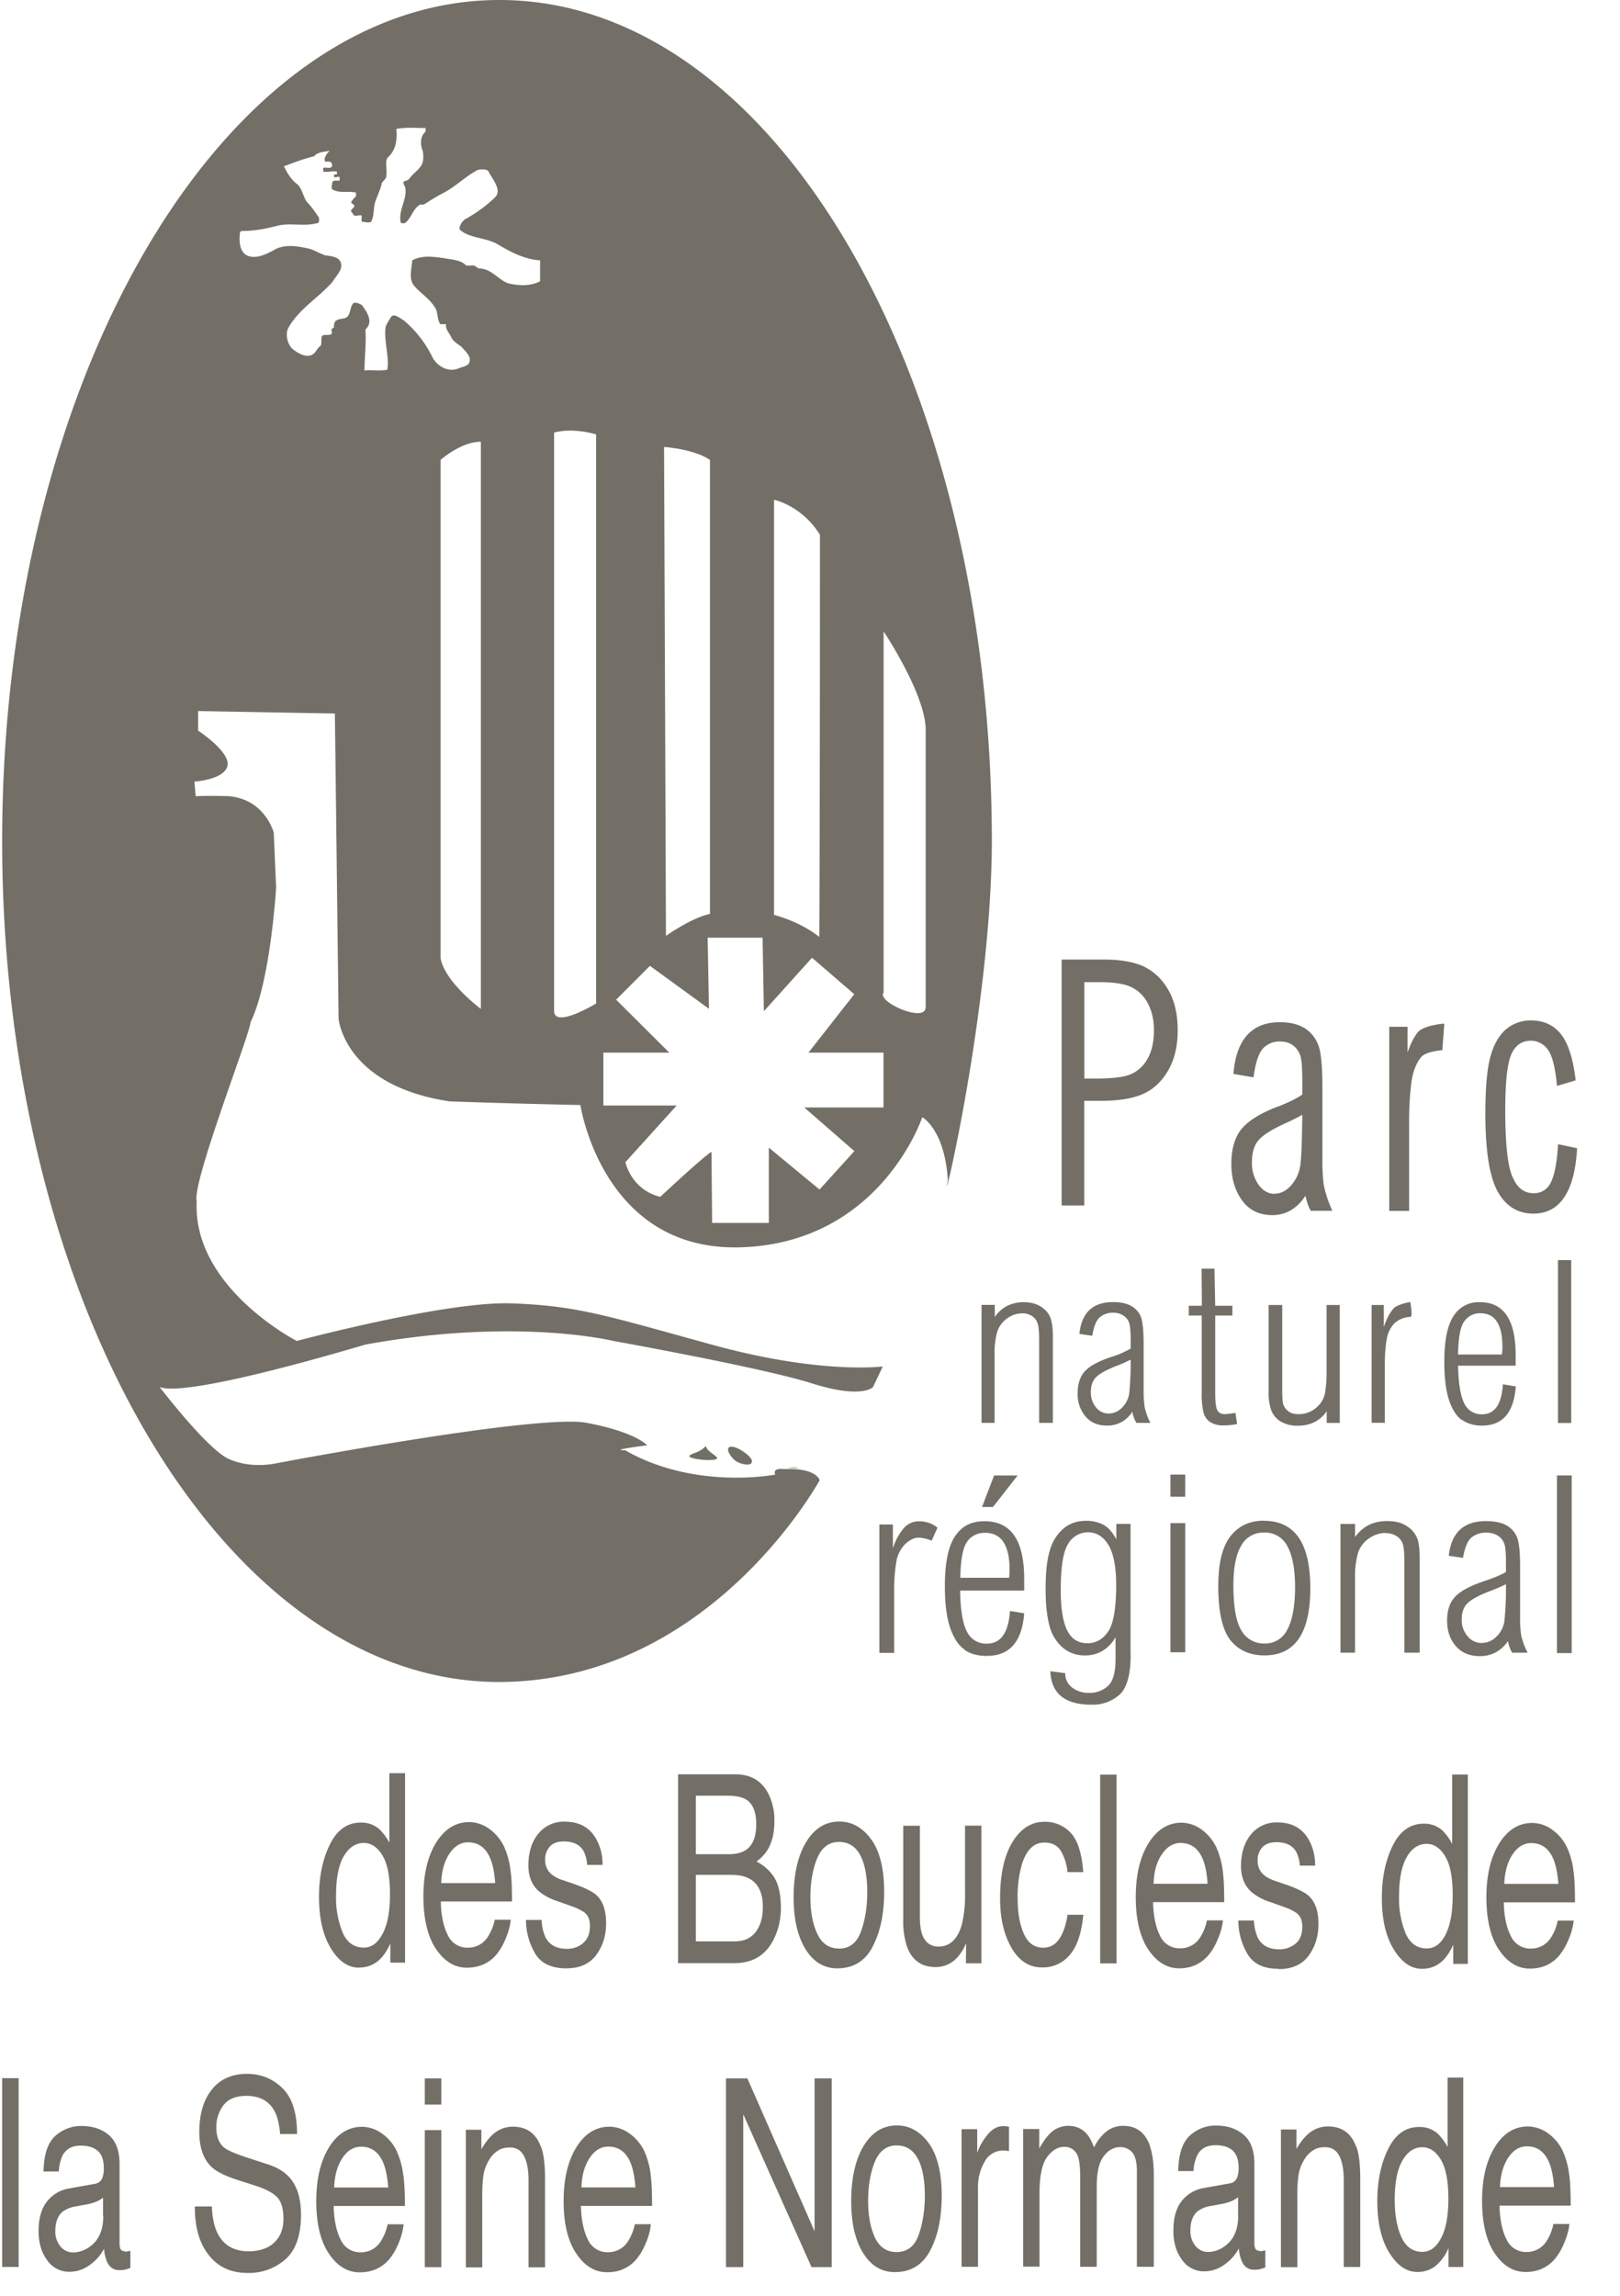 <svg width="36" height="51" fill="none" xmlns="http://www.w3.org/2000/svg"><path fill-rule="evenodd" clip-rule="evenodd" d="M11.098 0C4.995 0 .048 8.364.048 18.683c0 10.319 4.947 18.682 11.05 18.682 4.693-.014 7.117-4.484 7.117-4.484s-.006-.017-.02-.04c-.05-.075-.22-.23-.768-.205-.285-.034-.198.121-.198.121s-1.777.352-3.337-.54c-.392 0 .49-.11.49-.11s-.252-.295-1.351-.5c-1.1-.203-6.925.906-6.925.906s-.543.12-1.031-.107c-.458-.214-1.416-1.45-1.535-1.604.077.062.63.23 4.586-.934 3.35-.608 5.495-.081 5.495-.081s3.311.593 4.425.945c.87.275 1.206.171 1.31.112a.423.423 0 00.043-.028l.217-.458h-.025c-.192.022-1.551.126-3.772-.487-2.401-.661-2.997-.864-4.45-.917-1.452-.054-4.774.835-4.774.835s-2.32-1.187-2.224-3.106c-.107-.419 1.195-3.741 1.195-3.972.447-.906.57-2.999.57-2.999l-.053-1.215s-.19-.743-1.003-.81c-.449-.014-.732 0-.732 0l-.028-.324s.664-.04.735-.351c.068-.31-.653-.782-.653-.782v-.434l3.04.054.082 6.78s.122 1.485 2.47 1.837c1.48.053 2.904.081 2.904.081s.489 3.27 3.582 3.16c3.094-.107 4.015-2.89 4.015-2.89s.497.27.568 1.393v.011c-.065.346.04-.053.206-.878a45.743 45.743 0 00.537-3.333c.136-1.1.235-2.273.235-3.354C22.032 8.338 17.2 0 11.098 0zm7.123 11.875c0 6.645-.014 8.94-.014 8.94s-.354-.31-1.006-.492v-9.22s.61.122 1.017.772m-2.441-1.663v10.091c-.407.082-.978.487-.978.487l-.042-10.86s.653.04 1.017.285m-5.088 12.198s-.814-.608-.896-1.134V10.218s.45-.405.896-.405v12.603-.003zm1.322-16.168c-.223.121-.509.102-.732.043-.203-.082-.367-.324-.63-.324-.02 0-.062-.04-.102-.062-.059-.02-.16.02-.203-.02-.082-.081-.204-.1-.305-.12-.286-.04-.61-.121-.873.02-.02.202-.082.424.04.567.14.164.344.285.466.487.062.082.04.222.101.343.02.04.082.02.142.02-.02.121.081.203.121.304.04.081.141.14.223.202.082.102.243.223.164.366-.04.06-.141.082-.203.101-.246.121-.509-.039-.61-.242a2.53 2.53 0 00-.63-.81c-.102-.062-.224-.163-.286-.081-.04.062-.102.163-.122.222-.042.323.082.627.04.95-.164.04-.345 0-.509.02 0-.303.043-.607.02-.911.184-.163.043-.385-.082-.546l-.082-.04c-.02 0-.082-.019-.101 0-.082.082-.062.243-.142.305-.062.062-.183.02-.265.101-.02.04-.04.101-.02.14-.02-.02-.04.04-.062.02 0 .04.02.121 0 .121-.06.04-.184 0-.204.04-.04.04 0 .183-.04.222-.081.062-.1.14-.163.183-.141.101-.345-.02-.466-.121-.102-.101-.164-.324-.082-.467.243-.425.65-.647.975-1.013.062-.101.141-.183.183-.284.04-.121 0-.222-.121-.265a.744.744 0 00-.204-.039c-.14-.04-.285-.143-.426-.163-.263-.06-.529-.082-.732.042-.184.101-.407.203-.59.121-.184-.081-.184-.343-.162-.526.02 0 .02-.02.04-.02.257 0 .489-.04.732-.101.325-.101.65.02.977-.082 0 0 .02-.081 0-.12-.082-.121-.163-.242-.265-.344-.082-.12-.102-.284-.204-.385-.14-.101-.223-.242-.305-.405.223-.082.427-.163.67-.222.02-.02.062-.062.082-.062.082-.04.183-.04.265-.062-.062.062-.14.163-.101.242h.101c.063.02.063.101.04.12-.04.04-.122 0-.184.02v.082c.102.02.204-.02.305 0v.062h-.062v.059c.04.02.082-.02.122 0v.081c-.062 0-.142-.02-.164.04 0 .062-.04.143.02.163.16.082.347.02.508.062v.082a.543.543 0 00-.102.12c-.02.04.04.04.063.082.02.062-.102.082-.063.144.02.02.04.061.063.081.059.02.121-.02.16 0 .02.04-.02.121.02.14.063 0 .184.04.204-.019.06-.12.04-.284.082-.425.04-.12.102-.242.141-.385 0-.062.082-.101.102-.163.02-.102 0-.223 0-.324 0-.04.02-.101.042-.12.184-.164.204-.406.184-.628.223-.04.426-.02.65-.02v.082c-.122.101-.122.284-.063.425.02.1.02.222-.02.303-.061.121-.203.203-.285.324-.04.04-.101.04-.121.062-.02.04.04.101.04.14.039.265-.164.487-.102.771 0 0 .062.02.101 0 .142-.12.164-.304.325-.405h.082c.164-.101.286-.183.447-.264.265-.14.488-.366.754-.507.082-.02.223-.02.243.04.082.163.305.405.144.568a3.073 3.073 0 01-.63.467c-.102.04-.203.222-.141.264.223.183.548.16.813.304.306.183.61.343.958.366v.464l.006-.003zm1.24 16.047s-.91.554-.935.177V9.61s.367-.121.935.04v12.642zm6.388 2.31h-1.763l1.113.97-.774.853-1.127-.931v1.673h-1.26l-.014-1.572s.04-.101-1.139.993c-.65-.163-.774-.771-.774-.771l1.139-1.258h-1.628v-1.175h1.464l-1.181-1.176.751-.752 1.311.954-.028-1.58h1.22l.029 1.634 1.07-1.188.939.81-1.018 1.298h1.667v1.215l.003.003zm.935-2.228c0 .365-1.099-.121-.935-.324v-8.023s.896 1.336.935 2.146v6.2zm-4.678 10.048c-.164.04-.61-.02-.571-.081.04-.062.223-.062.367-.222 0 .14.368.261.204.303zm1.624.192a.352.352 0 01.06-.014.43.43 0 01.186.022 1.124 1.124 0 00-.246-.008zm-.808-.15c0 .122-.243.063-.345 0-.101-.061-.265-.283-.14-.323.12-.04.488.203.488.324m7.75-8.01c.376 0 .684-.047.915-.143.232-.096.427-.27.574-.518.147-.247.22-.551.22-.903 0-.377-.076-.692-.229-.934a1.236 1.236 0 00-.56-.503c-.217-.09-.5-.138-.847-.138h-.943v5.463h.503v-2.324h.367zm-.365-2.636h.35c.297 0 .53.034.684.105a.8.8 0 01.37.354c.094.169.142.374.142.61 0 .27-.054.493-.158.659a.758.758 0 01-.396.332c-.16.056-.412.081-.749.081h-.243v-2.14zm4.29 2.766c-.38.146-.645.312-.795.492-.152.183-.229.447-.229.777 0 .329.08.59.235.807.158.222.384.332.675.332.308 0 .554-.15.738-.43.025.115.056.225.107.317l.009.017h.48l-.02-.045a2.706 2.706 0 01-.17-.529 4.113 4.113 0 01-.03-.582v-1.564c0-.416-.023-.712-.066-.88a.77.77 0 00-.282-.425c-.144-.107-.345-.164-.6-.164-.615 0-.96.377-1.027 1.117v.031l.028.006.381.065.034.005.006-.034c.045-.315.118-.523.217-.619a.504.504 0 01.365-.143c.13 0 .234.037.313.104.08.07.13.158.153.259.023.107.031.295.031.563v.253c-.13.09-.314.18-.554.273m-.065 1.932c-.135 0-.251-.064-.35-.197a.832.832 0 01-.15-.509c0-.22.054-.385.158-.498.105-.112.294-.23.566-.354.152-.068.282-.133.395-.197-.006.529-.017.894-.04 1.083a.847.847 0 01-.203.478c-.113.13-.235.191-.376.191m2.551.383v-4.09h.407v.57c.065-.188.139-.337.224-.444.115-.152.536-.191.553-.194h.04l-.003.037-.04.526v.028h-.03c-.003 0-.34.025-.444.152-.11.135-.181.323-.215.563a6.85 6.85 0 00-.05.917V26.9h-.442zm4.173-1.398v.028c-.056.948-.384 1.43-.969 1.43-.356 0-.624-.172-.805-.51-.175-.332-.263-.906-.263-1.708 0-.523.031-.928.096-1.204.066-.278.176-.495.331-.644a.84.84 0 01.596-.225c.274 0 .495.104.656.304.158.2.268.534.325.998V24l-.023.008-.35.104-.037.011-.006-.039c-.04-.405-.113-.672-.217-.79a.458.458 0 00-.353-.175c-.201 0-.345.096-.436.29-.093.2-.14.619-.14 1.252 0 .742.053 1.243.163 1.488.105.242.257.357.463.357a.4.4 0 00.382-.23c.085-.16.138-.436.164-.822v-.037l.04.009.358.076.028.006-.003-.006zm-12.94 6.107h-.293v-2.622h.294v.27a.763.763 0 01.274-.247.828.828 0 01.373-.082c.155 0 .285.037.387.104.101.07.17.15.203.245.034.093.054.225.054.397v1.935h-.305v-1.842c0-.158-.009-.273-.026-.343a.312.312 0 00-.118-.178.363.363 0 00-.23-.07.564.564 0 00-.338.113.576.576 0 00-.218.292 1.72 1.72 0 00-.06.515v1.513h.004zm3.15 0h.309a1.449 1.449 0 01-.127-.348 2.48 2.48 0 01-.023-.383V29.86c0-.27-.017-.459-.048-.569a.47.47 0 00-.203-.264c-.102-.068-.246-.101-.433-.101-.446 0-.695.236-.743.706l.286.042c.034-.211.09-.349.17-.414a.442.442 0 01.287-.098.4.4 0 01.249.073.301.301 0 01.121.18c.017.07.026.194.026.369v.174a2.074 2.074 0 01-.43.186c-.28.093-.474.197-.582.312-.11.115-.166.281-.166.492a.76.76 0 00.17.512c.112.138.273.209.482.209a.643.643 0 00.563-.31.7.7 0 00.09.248m-.158-.662a.559.559 0 01-.159.324.418.418 0 01-.299.132.353.353 0 01-.28-.135.515.515 0 01-.116-.343c0-.146.043-.262.125-.338.082-.076.223-.154.43-.236.13-.048.24-.098.33-.146a7.264 7.264 0 01-.031.742zm1.613-1.721h-.291v-.217h.291l-.006-.824h.286l.017.824h.381v.217h-.381v1.727c0 .186.014.31.045.372.028.061.085.092.17.092.025 0 .104-.008.234-.028l.037.248a1.537 1.537 0 01-.294.03.53.53 0 01-.305-.075.37.37 0 01-.147-.208 1.816 1.816 0 01-.04-.45V29.22l.003.003zm2.775 2.383v-.256a.75.75 0 01-.269.239.81.81 0 01-.367.081.722.722 0 01-.396-.098.506.506 0 01-.203-.248 1.248 1.248 0 01-.057-.419V28.99h.303v1.89c0 .155.008.26.022.313a.31.31 0 00.108.152c.056.048.132.07.228.07a.584.584 0 00.393-.14.562.562 0 00.198-.318 2.81 2.81 0 00.037-.498V28.99h.293v2.62h-.293l.003-.003zm1.29 0h-.293V28.99h.271v.49c.062-.186.136-.324.22-.416.088-.093.368-.141.368-.141s.065.332 0 .332a.553.553 0 00-.35.14.664.664 0 00-.176.375c-.028.157-.04.357-.04.599v1.238zm1.716-.065a.753.753 0 00.446.127c.458 0 .706-.29.749-.87l-.286-.048c-.028.445-.183.667-.46.667a.42.42 0 01-.401-.247c-.082-.166-.127-.442-.136-.833h1.28v-.234c0-.393-.065-.686-.198-.883-.133-.197-.33-.293-.596-.293a.652.652 0 00-.588.31c-.135.205-.203.543-.203 1.013 0 .362.037.65.107.858.07.208.167.354.283.438m.062-2.205a.422.422 0 01.347-.169c.164 0 .289.062.37.189.082.123.122.312.122.562 0 .054-.003.11-.011.166H32.4c.008-.385.056-.636.147-.748zm2.368 2.27h-.294v-3.618h.294v3.618zM19.87 36.718h-.328v-2.852h.3v.534a1.24 1.24 0 01.245-.456.442.442 0 01.334-.149c.158 0 .296.048.412.141l-.13.29a.852.852 0 00-.28-.068c-.11 0-.211.05-.313.15a.721.721 0 00-.195.407 3.8 3.8 0 00-.045.653v1.35zm1.56-.07c.13.093.296.138.497.138.508 0 .785-.315.833-.948l-.316-.05c-.034.483-.204.725-.512.725a.47.47 0 01-.446-.27c-.093-.18-.144-.484-.15-.909h1.424v-.256c0-.428-.073-.751-.22-.965-.147-.214-.368-.32-.664-.32-.297 0-.503.112-.653.334-.15.225-.226.594-.226 1.103 0 .397.04.709.119.934.079.228.183.388.316.478m.068-2.408a.478.478 0 01.387-.183c.184 0 .322.068.412.206.09.138.136.34.136.613 0 .059-.003.12-.011.18H21.34c.008-.422.062-.695.164-.816m.587-1.457h.523l-.548.7h-.243l.268-.7zm3.032 3.98v-2.905h-.316v.343c-.09-.166-.19-.276-.3-.33a.829.829 0 00-.367-.081c-.2 0-.37.056-.506.172a.972.972 0 00-.302.478c-.065.205-.096.492-.096.864 0 .331.028.599.082.804a.95.95 0 00.288.49.75.75 0 00.508.183.742.742 0 00.387-.102.834.834 0 00.289-.304v.49c0 .292-.057.49-.167.593a.604.604 0 01-.418.155.61.61 0 01-.376-.115.394.394 0 01-.158-.324l-.33-.042c.019.495.324.743.912.743a.9.9 0 00.63-.225c.16-.152.243-.447.243-.886m-.5-.515c-.119.174-.271.261-.464.261-.203 0-.35-.095-.446-.284-.096-.191-.144-.49-.144-.9 0-.515.056-.858.167-1.027a.504.504 0 01.438-.253c.192 0 .344.096.457.284.113.192.17.484.17.884 0 .514-.06.86-.175 1.032m1.381-2.405h.328v2.87h-.328v-2.87zm.328-.586h-.328v-.492h.328v.492zm1.754.532c-.322 0-.57.116-.751.35-.18.233-.268.598-.268 1.099 0 .577.09.976.268 1.204.18.225.432.34.757.34.342 0 .596-.123.766-.374.17-.25.254-.624.254-1.12 0-.494-.085-.871-.257-1.122-.172-.247-.427-.374-.771-.374m.52 2.411a.545.545 0 01-.512.315.57.57 0 01-.506-.281c-.121-.189-.183-.523-.183-1.01 0-.391.056-.684.172-.88a.554.554 0 01.511-.293.55.55 0 01.515.3c.113.203.172.504.172.91 0 .404-.056.73-.17.942m2.184-2.144a.645.645 0 00-.375.124.617.617 0 00-.24.32 1.915 1.915 0 00-.066.563v1.652h-.324v-2.859h.325v.293a.817.817 0 01.305-.27.916.916 0 01.412-.087c.175 0 .32.036.432.112a.57.57 0 01.23.267c.039.105.056.248.056.434v2.11h-.34V34.7c0-.171-.008-.298-.027-.374a.331.331 0 00-.13-.191.425.425 0 00-.255-.076m2.71 2.385c.02.102.05.192.099.27h.342a1.672 1.672 0 01-.142-.38 2.509 2.509 0 01-.025-.416V34.81c0-.295-.017-.5-.054-.619a.533.533 0 00-.223-.29c-.113-.073-.274-.11-.48-.11-.498 0-.772.256-.828.771l.316.045c.04-.23.102-.38.19-.453a.5.5 0 01.322-.107c.113 0 .206.026.28.08a.35.35 0 01.135.196c.02.076.028.211.028.405v.192c-.11.067-.268.132-.477.202-.311.104-.526.217-.647.343-.125.127-.184.307-.184.538 0 .23.062.408.19.56.127.151.305.227.536.227a.718.718 0 00.624-.334m-.584.042a.39.39 0 01-.311-.15.54.54 0 01-.13-.373c0-.16.045-.285.138-.369.09-.082.249-.169.478-.256.144-.053.266-.107.367-.157a7.44 7.44 0 01-.034.81.59.59 0 01-.175.351.465.465 0 01-.33.144m1.672-3.722h.328v3.947h-.328v-3.947zM7.976 43.709c.15 0 .283-.042.399-.127.115-.084.214-.219.299-.407v.424h.328v-4.208h-.35v1.544a1.174 1.174 0 00-.22-.298.6.6 0 00-.416-.149c-.297 0-.529.163-.687.49-.16.326-.24.711-.24 1.158 0 .476.088.859.263 1.145.175.288.384.43.624.43m-.336-2.475c.113-.197.263-.295.446-.295.164 0 .303.093.413.278.113.186.167.473.167.858 0 .386-.054.676-.164.881-.108.205-.246.307-.416.307-.217 0-.373-.11-.471-.332a2.057 2.057 0 01-.147-.822c0-.385.056-.675.17-.875m3.034 2.43a.802.802 0 00.406-.308c.065-.088.125-.2.178-.338.054-.138.085-.265.094-.374h-.356a1.083 1.083 0 01-.139.357.517.517 0 01-.455.264.473.473 0 01-.449-.28c-.096-.19-.15-.437-.155-.746h1.582c0-.31-.011-.535-.031-.676a1.846 1.846 0 00-.144-.54 1.005 1.005 0 00-.33-.396.768.768 0 00-.444-.152c-.303 0-.549.154-.738.458-.19.307-.282.706-.282 1.196s.093.886.28 1.165c.186.275.415.416.683.416a.97.97 0 00.297-.045m-.684-2.484c.113-.172.251-.256.418-.256.232 0 .399.124.497.371.054.132.088.312.105.535h-1.2c.008-.262.067-.479.18-.65zm2.972 1.98c.102-.081.153-.21.153-.382 0-.133-.04-.23-.124-.298a1.232 1.232 0 00-.311-.147l-.291-.104a1.223 1.223 0 01-.407-.216c-.156-.138-.235-.332-.235-.577 0-.29.074-.523.22-.703a.724.724 0 01.594-.268c.325 0 .56.135.704.405.09.172.132.358.13.555h-.342a.792.792 0 00-.085-.318c-.085-.135-.229-.203-.432-.203-.139 0-.243.037-.311.113a.407.407 0 00-.105.295.4.4 0 00.139.32.7.7 0 00.24.127l.24.082c.26.09.435.177.523.259.141.13.212.337.212.619 0 .281-.074.506-.218.706-.147.197-.367.298-.667.298-.322 0-.548-.104-.68-.31a1.462 1.462 0 01-.215-.765h.347a.999.999 0 00.09.394c.091.166.25.248.475.248a.559.559 0 00.356-.124m4.216-.048c.118-.22.18-.464.18-.734 0-.32-.059-.566-.18-.729a1.052 1.052 0 00-.362-.306.88.88 0 00.237-.245c.108-.169.161-.386.161-.653a1.31 1.31 0 00-.13-.599c-.147-.293-.392-.439-.74-.439h-1.271v4.195h1.251c.39 0 .676-.163.854-.49zm-1.71-3.23h.715c.172 0 .305.029.396.08.155.095.231.278.231.554 0 .275-.073.46-.22.565-.093.067-.226.101-.393.101h-.729v-1.3zm0 1.759h.797c.167 0 .302.03.404.09.192.11.288.318.288.622 0 .18-.03.334-.099.46-.104.203-.28.305-.525.305h-.865V41.65zm3.93 1.59c.17-.321.255-.73.255-1.222s-.096-.897-.289-1.159c-.192-.261-.43-.394-.706-.394-.31 0-.556.152-.74.459-.184.304-.277.715-.277 1.227 0 .48.088.86.263 1.147.175.285.412.428.706.428.356 0 .619-.16.788-.481m-.751.04c-.22 0-.379-.11-.48-.327-.102-.217-.153-.49-.153-.813 0-.324.05-.627.152-.867.102-.239.26-.36.484-.36.251 0 .426.141.528.422.065.18.099.411.099.698 0 .315-.045.602-.136.86-.09.26-.254.39-.494.39m2.828-.122a1.09 1.09 0 01-.175.293.643.643 0 01-.503.239c-.308 0-.517-.146-.63-.436a1.781 1.781 0 01-.09-.625v-2.079h.37v2.029c0 .157.016.284.05.382.065.183.187.273.362.273.251 0 .424-.16.517-.478a2.71 2.71 0 00.074-.706v-1.502h.364v3.058h-.345l.006-.45v.002zm1.684.54c-.283 0-.509-.146-.678-.439-.167-.292-.252-.655-.252-1.094 0-.537.093-.954.277-1.255.184-.298.418-.447.704-.447a.77.77 0 01.593.25c.153.166.243.456.274.867h-.35a1.153 1.153 0 00-.147-.47c-.076-.124-.2-.186-.368-.186-.231 0-.395.16-.497.479a2.61 2.61 0 00-.096.768c0 .303.045.565.136.773.09.209.234.315.432.315.15 0 .268-.064.359-.197.087-.129.147-.309.183-.534h.35c-.039.405-.138.703-.299.889a.776.776 0 01-.618.281m1.29-4.284h.365v4.194h-.364v-4.194zm2.046 4.259a.82.82 0 00.41-.31c.065-.087.124-.2.178-.337.054-.138.085-.264.096-.374h-.356a1.084 1.084 0 01-.138.357.517.517 0 01-.455.264.473.473 0 01-.45-.28c-.096-.19-.146-.437-.155-.746h1.582c0-.31-.011-.535-.03-.675a1.842 1.842 0 00-.145-.54 1.023 1.023 0 00-.328-.397.767.767 0 00-.443-.152c-.305 0-.548.154-.738.458-.189.307-.282.707-.282 1.196 0 .49.093.886.28 1.165.186.275.415.416.683.416a.97.97 0 00.297-.045m-.681-2.484c.113-.172.252-.256.418-.256.232 0 .399.124.497.371.054.133.088.313.102.535h-1.2c.008-.262.067-.479.18-.65m2.6 2.54c-.323 0-.549-.104-.681-.31a1.462 1.462 0 01-.215-.764h.347a1 1 0 00.09.393c.091.166.25.248.476.248a.564.564 0 00.355-.124c.102-.081.153-.21.153-.382 0-.133-.04-.231-.124-.299a1.254 1.254 0 00-.308-.146l-.291-.104a1.176 1.176 0 01-.404-.217c-.156-.137-.235-.331-.235-.576 0-.29.074-.524.22-.704a.724.724 0 01.594-.267c.325 0 .56.135.703.405.09.172.133.358.13.554h-.341a.747.747 0 00-.085-.317c-.082-.136-.23-.203-.433-.203-.138 0-.242.037-.313.112a.406.406 0 00-.105.296.4.4 0 00.139.32c.053.048.133.09.237.127l.24.082c.26.09.435.177.523.259.141.13.212.337.212.619 0 .28-.074.506-.218.706-.147.197-.367.298-.666.298m3.856-2.782a1.254 1.254 0 00-.218-.299.6.6 0 00-.415-.149c-.3 0-.528.163-.69.49-.16.326-.24.712-.24 1.159 0 .475.088.858.266 1.145.175.287.384.43.625.43.15 0 .282-.042.395-.126.116-.085.215-.22.3-.408v.424h.325V39.42h-.348v1.544-.002zm-.147 2.017c-.107.205-.246.306-.415.306-.218 0-.373-.11-.472-.332a2.056 2.056 0 01-.147-.821c0-.386.057-.675.17-.875.113-.197.262-.295.443-.295.164 0 .302.092.413.278.113.186.166.473.166.858 0 .386-.053.675-.16.88m2.847-1.392a1.757 1.757 0 00-.144-.54 1.004 1.004 0 00-.33-.397.761.761 0 00-.444-.152c-.302 0-.55.155-.737.459-.19.307-.283.706-.283 1.196s.093.886.28 1.164c.186.276.415.417.684.417.11 0 .209-.017.296-.045a.802.802 0 00.407-.31c.065-.087.124-.2.178-.337a1.46 1.46 0 00.096-.375h-.356a1.086 1.086 0 01-.138.358.517.517 0 01-.455.264.473.473 0 01-.45-.281c-.096-.189-.15-.436-.155-.746H35c0-.31-.011-.534-.03-.675zm-1.54.265c.009-.262.068-.479.181-.65.113-.172.252-.256.418-.256.232 0 .399.123.498.371.053.132.087.312.104.535h-1.2zM.05 46.165h.364v4.195H.048v-4.195zm2.729 3.846c-.051 0-.085-.017-.1-.048a.322.322 0 01-.022-.13v-1.76c0-.29-.079-.504-.234-.64-.159-.137-.362-.205-.616-.205a.844.844 0 00-.58.223c-.166.149-.251.41-.26.787h.34a.973.973 0 01.084-.357c.08-.146.215-.217.404-.217.164 0 .291.04.379.119.088.078.133.205.133.382a.594.594 0 01-.026.197.206.206 0 01-.166.15l-.577.103a.788.788 0 00-.491.287c-.125.155-.19.377-.19.659 0 .258.063.475.19.647a.588.588 0 00.491.259c.167 0 .32-.051.458-.152a1.06 1.06 0 00.316-.358.9.9 0 00.065.284c.057.127.147.189.269.189.05 0 .09-.003.121-.008a.833.833 0 00.13-.043V50a.6.6 0 01-.065.015c-.02.002-.036.005-.053.005m-.484-.793c0 .315-.101.543-.302.684a.64.64 0 01-.373.126.358.358 0 01-.274-.13.513.513 0 01-.116-.351c0-.197.057-.34.167-.428a.659.659 0 01.297-.115l.217-.04c.068-.01.136-.03.206-.056a.588.588 0 00.173-.098v.413l.005-.005zm4.114-.883c.187.196.28.48.28.852 0 .459-.116.79-.345.993a1.229 1.229 0 01-.842.304c-.367 0-.658-.132-.864-.4-.21-.264-.311-.621-.308-1.077h.378c.009.239.048.43.119.58.133.278.367.416.703.416.15 0 .291-.031.419-.09.234-.13.35-.34.35-.633 0-.228-.05-.391-.15-.49-.102-.095-.26-.177-.48-.247l-.404-.13c-.26-.084-.447-.177-.554-.275-.19-.175-.282-.437-.282-.785 0-.391.09-.706.276-.94.184-.233.447-.352.783-.352.31 0 .574.107.788.318.218.211.325.552.325 1.019h-.376c-.02-.225-.062-.397-.13-.518-.121-.22-.327-.33-.621-.33-.237 0-.407.071-.511.212a.797.797 0 00-.156.49c0 .205.06.357.181.452.08.062.26.138.537.228l.415.135c.2.065.356.152.466.267m2.557-.01a1.843 1.843 0 00-.144-.54.99.99 0 00-.328-.395.767.767 0 00-.443-.152c-.303 0-.548.152-.738.459-.189.306-.282.706-.282 1.196 0 .489.093.886.28 1.161.186.279.415.417.683.417.11 0 .21-.014.297-.045a.797.797 0 00.41-.31c.065-.087.124-.2.178-.337.053-.138.084-.262.093-.375h-.356a1.084 1.084 0 01-.139.358.517.517 0 01-.454.264.473.473 0 01-.45-.281c-.096-.189-.147-.436-.155-.748h1.582a5.38 5.38 0 00-.031-.676m-1.54.265c.009-.262.068-.478.181-.65.113-.172.252-.256.418-.256.232 0 .399.124.497.371.054.135.088.313.105.535h-1.2zM9.44 46.17h.367v.582H9.44v-.582zm0 1.15h.367v3.044H9.44V47.32zm2.585.372c.06.166.087.402.087.711v1.964h-.367V48.44c0-.186-.02-.335-.06-.45-.064-.191-.18-.284-.347-.284a.526.526 0 00-.214.036.593.593 0 00-.26.25.952.952 0 00-.119.316 3.08 3.08 0 00-.028.461v1.6h-.365v-3.057h.345v.433c.105-.18.212-.306.325-.385a.646.646 0 01.378-.116c.306 0 .515.152.622.453m2.441.633a1.843 1.843 0 00-.144-.54.997.997 0 00-.33-.394.767.767 0 00-.444-.152c-.302 0-.548.152-.738.459-.189.306-.282.706-.282 1.196 0 .489.093.886.28 1.161.186.279.415.417.683.417.11 0 .21-.014.297-.045a.802.802 0 00.407-.31c.065-.087.124-.2.178-.337a1.29 1.29 0 00.093-.375h-.356a1.085 1.085 0 01-.138.358.517.517 0 01-.455.264.473.473 0 01-.45-.281c-.095-.189-.146-.436-.155-.748h1.582c0-.307-.011-.535-.03-.676m-1.54.265c.008-.262.067-.478.18-.65.113-.172.252-.256.418-.256.232 0 .399.124.498.371.053.135.087.313.104.535h-1.2zm5.181-2.422h.381v4.194h-.449l-1.517-3.395v3.395h-.384V46.17h.475l1.494 3.398V46.17zm1.83 1.046c-.31 0-.556.152-.74.456-.183.304-.276.715-.276 1.23 0 .478.087.86.262 1.144.176.285.41.428.707.428.356 0 .619-.16.788-.484.17-.32.254-.729.254-1.22 0-.493-.096-.898-.288-1.16-.192-.262-.43-.394-.706-.394zm.484 2.428c-.09.256-.254.385-.494.385-.22 0-.379-.11-.48-.326-.1-.217-.15-.487-.15-.813 0-.326.05-.627.15-.87.101-.238.262-.36.482-.36.252 0 .427.141.529.423.065.177.099.41.099.694 0 .316-.046.603-.133.861m1.918-2.405c.017 0 .046.006.085.011v.543l-.062-.011c-.017 0-.037-.003-.06-.003a.463.463 0 00-.42.25 1.1 1.1 0 00-.147.575v1.758h-.365v-3.058h.348v.529a1.18 1.18 0 01.206-.375c.11-.149.237-.222.381-.222.006 0 .017 0 .034.003zm3.215.442c.057.16.088.374.088.644v2.037h-.376v-2.124c0-.203-.037-.343-.107-.422a.351.351 0 00-.263-.113c-.141 0-.265.068-.367.203-.105.135-.155.36-.155.678v1.778h-.368v-1.998c0-.208-.017-.36-.05-.453a.308.308 0 00-.312-.213c-.135 0-.26.076-.372.225-.113.149-.17.422-.17.816v1.62h-.364v-3.058h.358v.433c.088-.152.164-.259.235-.329a.57.57 0 01.407-.174c.172 0 .31.059.415.18.06.067.113.169.161.3a.992.992 0 01.285-.362.6.6 0 01.365-.118c.291 0 .486.149.593.444m2.441 2.332c-.05 0-.084-.017-.098-.047a.28.28 0 01-.023-.13v-1.761c0-.29-.08-.504-.238-.639-.158-.137-.361-.205-.615-.205a.84.84 0 00-.58.222c-.166.15-.251.411-.26.788h.34a.914.914 0 01.087-.357c.08-.147.215-.217.404-.217.164 0 .291.04.379.118.087.079.133.206.133.383a.594.594 0 01-.026.197c-.028.084-.082.135-.167.149l-.579.104a.788.788 0 00-.491.287c-.125.155-.187.377-.187.658 0 .259.062.476.19.647a.586.586 0 00.488.259c.167 0 .322-.05.46-.152.14-.101.244-.22.317-.357a.9.9 0 00.065.284c.057.127.147.189.271.189.051 0 .09-.003.122-.009a.823.823 0 00.13-.042v-.38a.64.64 0 01-.065.014c-.02.003-.037.006-.054.006m-.483-.794c0 .316-.102.543-.302.684a.632.632 0 01-.37.127.358.358 0 01-.274-.13.512.512 0 01-.116-.351c0-.197.056-.34.166-.428a.659.659 0 01.297-.115l.218-.04c.067-.011.135-.03.206-.056a.59.59 0 00.172-.099v.414l.003-.006zm2.625-1.53c.06.166.087.402.087.712v1.963h-.367v-1.927c0-.185-.02-.334-.06-.45-.064-.191-.18-.284-.35-.284a.524.524 0 00-.214.037.594.594 0 00-.26.25.954.954 0 00-.119.315 3.079 3.079 0 00-.028.462v1.6h-.365v-3.058h.345v.433c.102-.18.212-.306.325-.385a.649.649 0 01.381-.115c.306 0 .515.152.622.453m2.034.008a1.257 1.257 0 00-.22-.3.6.6 0 00-.416-.15c-.299 0-.528.163-.689.49-.16.326-.24.711-.24 1.159 0 .475.088.858.265 1.142.176.287.385.43.625.43a.64.64 0 00.395-.127.989.989 0 00.297-.407v.424h.328v-4.208h-.348v1.544l.003.003zm-.147 2.017c-.107.205-.245.307-.415.307-.215 0-.373-.113-.47-.332-.098-.222-.146-.495-.146-.822 0-.385.056-.675.17-.872.112-.197.26-.298.443-.298.164 0 .302.093.413.279.11.185.166.472.166.858 0 .385-.053.675-.16.88zm2.848-1.392a1.846 1.846 0 00-.144-.54 1.014 1.014 0 00-.328-.394.77.77 0 00-.446-.152c-.302 0-.548.152-.737.458-.19.307-.283.706-.283 1.196s.093.886.28 1.162c.186.278.415.416.683.416a.89.89 0 00.297-.045.802.802 0 00.407-.31c.065-.087.124-.2.178-.337.054-.138.085-.262.096-.374h-.356a1.086 1.086 0 01-.138.357.517.517 0 01-.455.265.473.473 0 01-.45-.282c-.096-.188-.146-.436-.155-.748h1.582c0-.307-.011-.534-.03-.675m-1.54.264c.008-.261.067-.478.18-.65.113-.171.252-.256.418-.256.232 0 .399.124.498.372.053.135.09.312.104.534h-1.2z" fill="#736F67"/></svg>